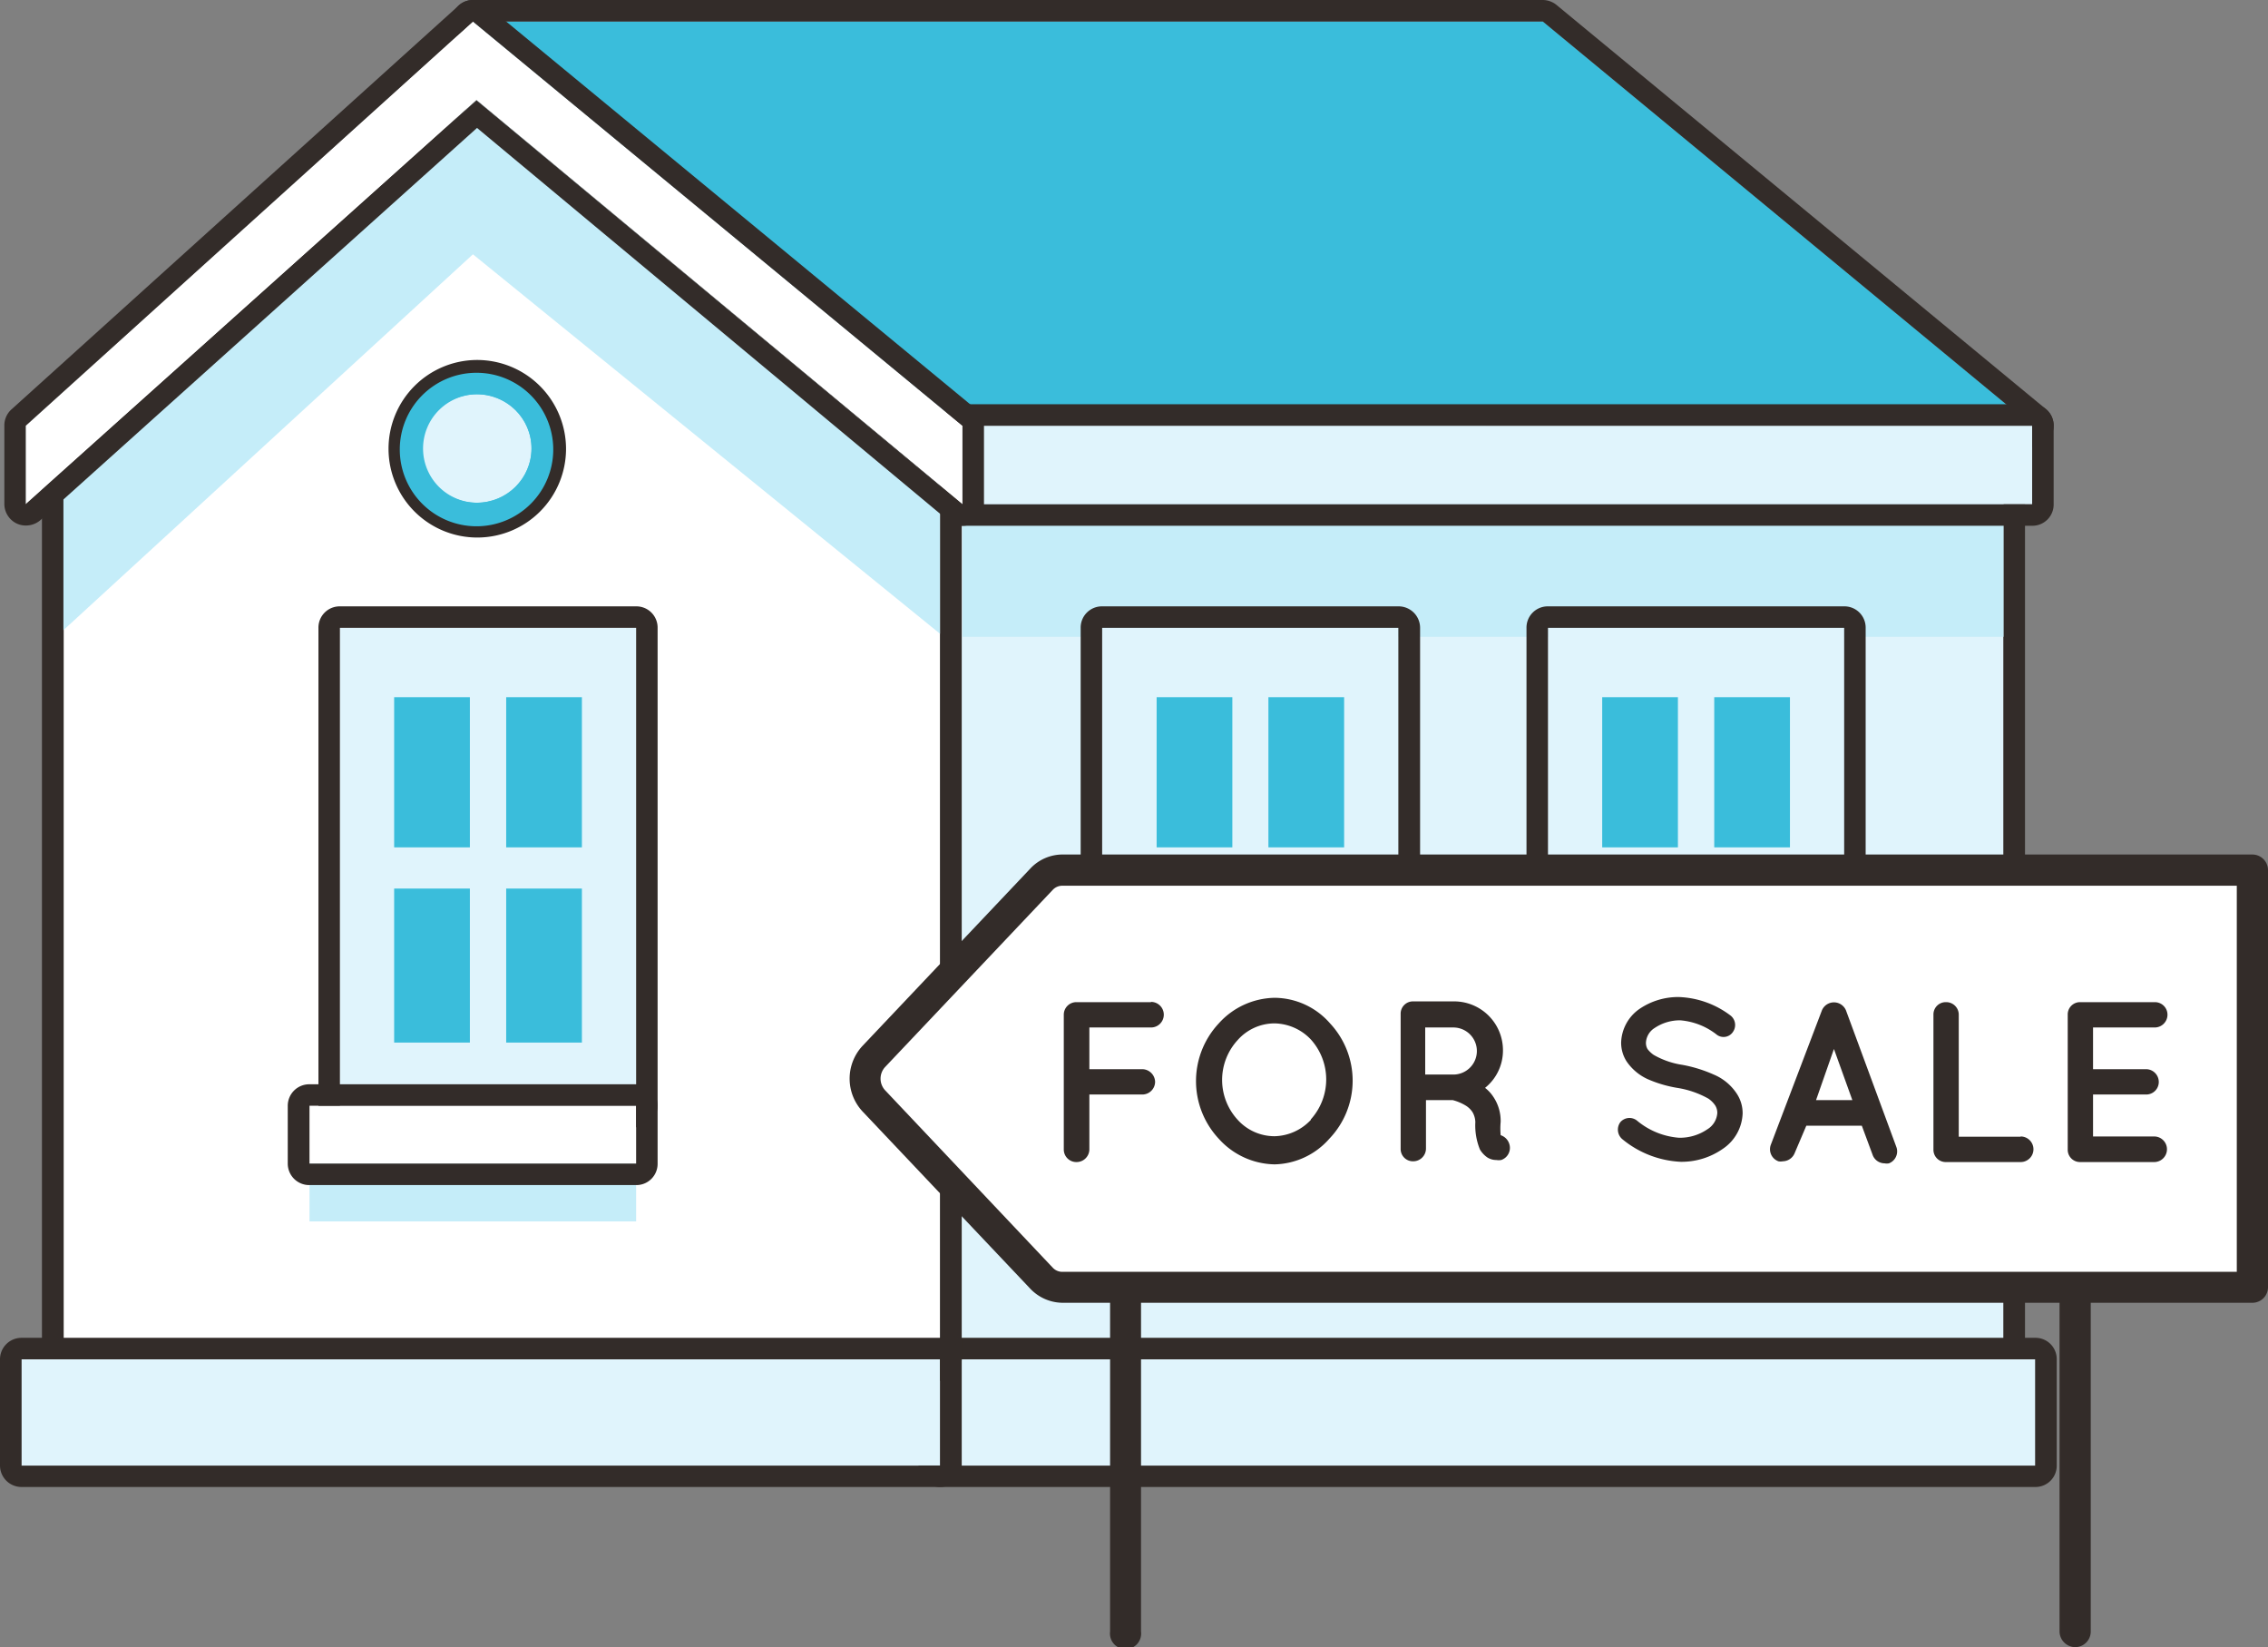 <svg xmlns="http://www.w3.org/2000/svg" viewBox="0 0 88.67 64.38"><rect x="0" y="0" width="88.67" height="64.38" fill="#808080" stroke="none"/><defs><style>.cls-1{fill:#e0f4fc;}.cls-2{fill:#332c29;}.cls-3{fill:#fff;}.cls-4{fill:#c5edf9;}.cls-5{fill:#3abddb;}</style></defs><title>home price</title><g id="Layer_2" data-name="Layer 2"><g id="Layer_1-2" data-name="Layer 1"><rect class="cls-1" x="36.75" y="19" width="41.57" height="34.13"/><path class="cls-2" d="M78.33,18.16H36.75a.85.85,0,0,0-.84.84V53.13a.85.85,0,0,0,.84.84H78.33a.85.85,0,0,0,.84-.84V19A.85.85,0,0,0,78.33,18.16Zm0,35H36.75V19H78.33Z"/><rect class="cls-1" x="36.75" y="53.13" width="42.82" height="4.15"/><path class="cls-2" d="M79.57,52.29H36.75a.84.84,0,0,0-.84.84v4.15a.84.84,0,0,0,.84.84H79.57a.83.83,0,0,0,.84-.84V53.13A.83.83,0,0,0,79.57,52.29Zm0,5H36.75V53.13H79.57Z"/><polygon class="cls-3" points="2.48 19 2.48 53.13 36.75 53.13 36.75 19 18.63 3.91 2.48 19"/><path class="cls-2" d="M37.29,18.36,19.17,3.27a.86.86,0,0,0-.54-.2.87.87,0,0,0-.58.23L1.91,18.39a.84.84,0,0,0-.27.61V53.13a.85.85,0,0,0,.85.84H36.75a.85.85,0,0,0,.85-.84V19A.84.84,0,0,0,37.29,18.36Zm-.54,34.77H2.49V19L18.63,3.91,36.75,19Z"/><rect class="cls-1" x="0.84" y="53.13" width="35.91" height="4.15"/><path class="cls-2" d="M36.75,52.29H.84a.84.84,0,0,0-.84.84v4.15a.84.84,0,0,0,.84.84H36.75a.84.84,0,0,0,.85-.84V53.13A.84.84,0,0,0,36.75,52.29Zm0,5H.84V53.13H36.75Z"/><rect class="cls-4" x="37.63" y="19" width="40.7" height="5.89"/><polygon class="cls-4" points="2.48 19 2.48 24.63 18.49 9.94 36.75 24.77 36.75 19 18.63 3.91 2.48 19"/><rect class="cls-1" x="43.09" y="24.54" width="11.58" height="18.68"/><path class="cls-2" d="M54.67,23.7H43.09a.83.83,0,0,0-.84.84V43.22a.84.84,0,0,0,.84.84H54.67a.85.85,0,0,0,.85-.84V24.54A.84.84,0,0,0,54.67,23.7Zm0,19.52H43.09V24.54H54.67Z"/><rect class="cls-5" x="45.22" y="27.25" width="2.96" height="5.87"/><rect class="cls-5" x="49.59" y="27.25" width="2.96" height="5.87"/><rect class="cls-5" x="45.22" y="34.73" width="2.96" height="6.02"/><rect class="cls-5" x="49.59" y="34.73" width="2.96" height="6.02"/><polygon class="cls-4" points="43.09 45.48 41.9 45.48 41.9 45.95 41.9 47.27 41.9 47.74 43.09 47.74 53.48 47.74 54.67 47.74 54.67 47.27 54.67 45.95 54.67 45.48 53.48 45.48 43.09 45.48"/><polygon class="cls-3" points="43.09 43.22 41.9 43.22 41.9 43.69 41.9 45.01 41.9 45.48 43.09 45.48 53.48 45.48 54.67 45.48 54.67 45.01 54.67 43.69 54.67 43.22 53.48 43.22 43.09 43.22"/><path class="cls-2" d="M54.67,42.38H41.9a.83.83,0,0,0-.84.84v2.26a.83.83,0,0,0,.84.84H54.67a.84.84,0,0,0,.85-.84V43.22A.84.84,0,0,0,54.67,42.38Zm0,1.31v1.79H41.9V43.22H54.67Z"/><rect class="cls-1" x="60.52" y="24.54" width="11.58" height="18.68"/><path class="cls-2" d="M72.1,23.7H60.52a.83.83,0,0,0-.84.84V43.22a.84.84,0,0,0,.84.84H72.1a.84.84,0,0,0,.84-.84V24.54A.83.83,0,0,0,72.1,23.7Zm0,19.52H60.52V24.54H72.1Z"/><rect class="cls-5" x="67.02" y="27.25" width="2.96" height="5.87"/><rect class="cls-5" x="62.64" y="27.25" width="2.96" height="5.87"/><rect class="cls-5" x="67.02" y="34.73" width="2.96" height="6.02"/><rect class="cls-5" x="62.64" y="34.73" width="2.96" height="6.02"/><polygon class="cls-4" points="60.52 45.48 59.33 45.48 59.33 45.95 59.33 47.27 59.33 47.74 60.52 47.74 70.91 47.74 72.1 47.74 72.1 47.27 72.1 45.95 72.1 45.48 70.91 45.48 60.52 45.48"/><polygon class="cls-3" points="60.52 43.22 59.33 43.22 59.33 43.69 59.33 45.01 59.33 45.48 60.52 45.48 70.91 45.48 72.1 45.48 72.1 45.01 72.1 43.69 72.1 43.22 70.91 43.22 60.52 43.22"/><path class="cls-2" d="M72.1,42.38H59.33a.84.84,0,0,0-.85.84v2.26a.84.84,0,0,0,.85.84H72.1a.83.83,0,0,0,.84-.84V43.22A.83.83,0,0,0,72.1,42.38Zm0,1.31v1.79H59.33V43.22H72.1Z"/><rect class="cls-1" x="13.29" y="24.54" width="11.58" height="18.68"/><path class="cls-2" d="M24.87,23.7H13.29a.83.83,0,0,0-.84.84V43.22a.84.84,0,0,0,.84.84H24.87a.84.84,0,0,0,.84-.84V24.54A.83.83,0,0,0,24.87,23.7Zm0,19.52H13.29V24.54H24.87Z"/><rect class="cls-5" x="19.79" y="27.25" width="2.96" height="5.87"/><rect class="cls-5" x="15.41" y="27.25" width="2.96" height="5.87"/><rect class="cls-5" x="19.79" y="34.73" width="2.96" height="6.02"/><rect class="cls-5" x="15.41" y="34.73" width="2.96" height="6.02"/><polygon class="cls-4" points="13.29 45.48 12.1 45.48 12.1 45.95 12.1 47.27 12.1 47.74 13.29 47.74 23.68 47.74 24.87 47.74 24.87 47.27 24.87 45.95 24.87 45.48 23.68 45.48 13.29 45.48"/><polygon class="cls-3" points="13.29 43.22 12.1 43.22 12.1 43.69 12.1 45.01 12.1 45.48 13.29 45.48 23.68 45.48 24.87 45.48 24.87 45.01 24.87 43.69 24.87 43.22 23.68 43.22 13.29 43.22"/><path class="cls-2" d="M24.87,42.38H12.1a.84.84,0,0,0-.85.84v2.26a.84.84,0,0,0,.85.84H24.87a.83.83,0,0,0,.84-.84V43.22A.83.83,0,0,0,24.87,42.38Zm0,1.31v1.79H12.1V43.22H24.87Z"/><polygon class="cls-5" points="18.49 0.84 37.63 16.64 79.45 16.64 60.32 0.84 18.49 0.84"/><path class="cls-2" d="M80,16,60.85.19A.86.86,0,0,0,60.32,0H18.49a.84.84,0,0,0-.79.56.83.83,0,0,0,.26.93l19.13,15.8a.87.87,0,0,0,.54.19H79.45a.83.83,0,0,0,.79-.56A.84.84,0,0,0,80,16Zm-42.36.65L18.49.84H60.32l19.13,15.8Z"/><rect class="cls-1" x="37.63" y="16.64" width="41.82" height="3.07"/><path class="cls-2" d="M79.45,15.8H37.63a.83.83,0,0,0-.84.84v3.07a.83.83,0,0,0,.84.84H79.45a.83.83,0,0,0,.84-.84V16.64A.83.83,0,0,0,79.45,15.8Zm0,3.91H37.63V16.64H79.45Z"/><polygon class="cls-3" points="1.01 16.64 1.01 19.71 18.63 3.91 37.63 19.71 37.63 16.64 18.49 0.84 1.01 16.64"/><path class="cls-2" d="M38.17,16,19,.19A.85.85,0,0,0,18.49,0a.81.81,0,0,0-.56.22L.45,16a.84.84,0,0,0-.28.63v3.07a.85.85,0,0,0,.5.77.83.83,0,0,0,.34.07.86.86,0,0,0,.57-.21L18.65,5,37.09,20.36a.85.85,0,0,0,.54.19.78.78,0,0,0,.36-.08.83.83,0,0,0,.48-.76V16.64A.85.85,0,0,0,38.17,16Zm-.54,3.72-19-15.8L1,19.71V16.64L18.49.84l19.14,15.8Z"/><ellipse class="cls-5" cx="18.63" cy="17.53" rx="2.66" ry="2.62"/><path class="cls-2" d="M18.63,14.07a3.47,3.47,0,1,0,3.5,3.46A3.48,3.48,0,0,0,18.63,14.07Zm0,6.09a2.63,2.63,0,1,1,2.66-2.63A2.65,2.65,0,0,1,18.63,20.16Z"/><ellipse class="cls-1" cx="18.63" cy="17.53" rx="2.15" ry="2.12"/><path class="cls-5" d="M18.63,14.57a3,3,0,1,0,3,3A3,3,0,0,0,18.63,14.57Zm0,5.08a2.12,2.12,0,1,1,2.15-2.12A2.13,2.13,0,0,1,18.63,19.65Z"/><path class="cls-2" d="M46,45.7H44a.6.6,0,0,0-.6.61V63.77a.61.61,0,1,0,1.21,0V46.92H46a.61.61,0,0,0,.61-.61A.61.61,0,0,0,46,45.7Z"/><path class="cls-2" d="M83.21,45.7H81.13a.61.61,0,0,0-.61.61V63.77a.62.62,0,0,0,.61.61.61.61,0,0,0,.61-.61V46.92h1.47a.61.61,0,0,0,.61-.61A.61.61,0,0,0,83.21,45.7Z"/><path class="cls-3" d="M40.72,34.36l-6.56,6.93a1.28,1.28,0,0,0,0,1.73L40.72,50a1.12,1.12,0,0,0,.87.36H88.06V34H41.59A1.15,1.15,0,0,0,40.72,34.36Z"/><path class="cls-2" d="M88.06,33.4H41.6a1.73,1.73,0,0,0-1.32.55h0l-6.56,6.93a1.88,1.88,0,0,0,0,2.56l6.56,6.93a1.76,1.76,0,0,0,1.24.55H88.06a.61.61,0,0,0,.61-.61V34A.61.61,0,0,0,88.06,33.4Zm-.61,16.31H41.56a.51.51,0,0,1-.4-.16L34.6,42.61a.67.67,0,0,1,0-.9l6.56-6.93a.51.51,0,0,1,.4-.16H87.45Z"/><path class="cls-2" d="M45,39.17H42.09a.49.49,0,0,0-.5.49v5.27a.49.49,0,0,0,.5.49.5.5,0,0,0,.5-.49V42.78h2.08a.5.5,0,0,0,.49-.5.51.51,0,0,0-.49-.49H42.59V40.16H45a.5.5,0,1,0,0-1Z"/><path class="cls-2" d="M49.83,39a3,3,0,0,0-2.18,1,3.3,3.3,0,0,0,0,4.51,3,3,0,0,0,2.18,1,2.93,2.93,0,0,0,2.14-1A3.28,3.28,0,0,0,52,40,2.9,2.9,0,0,0,49.83,39Zm1.42,4.77a2,2,0,0,1-1.42.64,1.94,1.94,0,0,1-1.44-.64,2.3,2.3,0,0,1,0-3.12A1.93,1.93,0,0,1,49.83,40a2,2,0,0,1,1.42.63,2.33,2.33,0,0,1,0,3.12Z"/><path class="cls-2" d="M58.67,44.37a2.87,2.87,0,0,1,0-.52,1.69,1.69,0,0,0-.3-1,1.4,1.4,0,0,0-.31-.33,1.87,1.87,0,0,0,.7-1.46,1.91,1.91,0,0,0-1.91-1.92h-1.6a.48.48,0,0,0-.49.49v5.27a.48.48,0,0,0,.49.49.5.5,0,0,0,.5-.49V43h1.05a1.91,1.91,0,0,1,.5.21.84.84,0,0,1,.27.26.82.82,0,0,1,.11.39,2.49,2.49,0,0,0,.18,1.07,1,1,0,0,0,.29.31.65.65,0,0,0,.35.1h0a.61.61,0,0,0,.19,0,.5.5,0,0,0,.32-.62A.52.52,0,0,0,58.67,44.37ZM56.82,42h-1.1V40.16h1.1a.92.92,0,1,1,0,1.84Z"/><path class="cls-2" d="M67,42a5.38,5.38,0,0,0-1.23-.38h0a3.21,3.21,0,0,1-1.12-.39,1.07,1.07,0,0,1-.24-.23.49.49,0,0,1-.06-.25.72.72,0,0,1,.34-.57,1.77,1.77,0,0,1,1-.3,2.65,2.65,0,0,1,1.44.57.44.44,0,0,0,.63-.13.47.47,0,0,0-.12-.64,3.55,3.55,0,0,0-2-.71,2.68,2.68,0,0,0-1.55.47,1.66,1.66,0,0,0-.71,1.31,1.35,1.35,0,0,0,.21.73,2,2,0,0,0,.83.7,4.84,4.84,0,0,0,1.15.34h0a3.65,3.65,0,0,1,1.22.42,1,1,0,0,1,.27.27.55.55,0,0,1,.08.29.81.81,0,0,1-.39.64,1.9,1.9,0,0,1-1.11.33A2.91,2.91,0,0,1,64,43.8a.47.47,0,0,0-.65.06.49.49,0,0,0,.07.66,3.87,3.87,0,0,0,2.29.89,2.81,2.81,0,0,0,1.65-.51,1.74,1.74,0,0,0,.77-1.38,1.38,1.38,0,0,0-.22-.76A2,2,0,0,0,67,42Z"/><path class="cls-2" d="M72.17,39.49a.51.51,0,0,0-.94,0l-2,5.26a.5.5,0,0,0,.3.64.43.43,0,0,0,.17,0,.51.51,0,0,0,.46-.31L70.62,44h2.17l.43,1.16a.5.5,0,0,0,.46.31.43.43,0,0,0,.17,0,.5.5,0,0,0,.29-.64ZM71,43,71.7,41,72.42,43Z"/><path class="cls-2" d="M79,44.43H76.58V39.66a.49.49,0,0,0-.5-.49.48.48,0,0,0-.49.49v5.27a.48.48,0,0,0,.49.49H79a.5.5,0,0,0,0-1Z"/><path class="cls-2" d="M84.25,40.16a.5.5,0,0,0,.49-.5.49.49,0,0,0-.49-.49H81.33a.48.48,0,0,0-.49.49v5.27a.48.48,0,0,0,.49.49h0s0,0,0,0h2.89a.5.5,0,0,0,0-1H81.83V42.78h2.08a.49.49,0,0,0,.49-.5.5.5,0,0,0-.49-.49H81.83V40.16Z"/></g></g></svg>